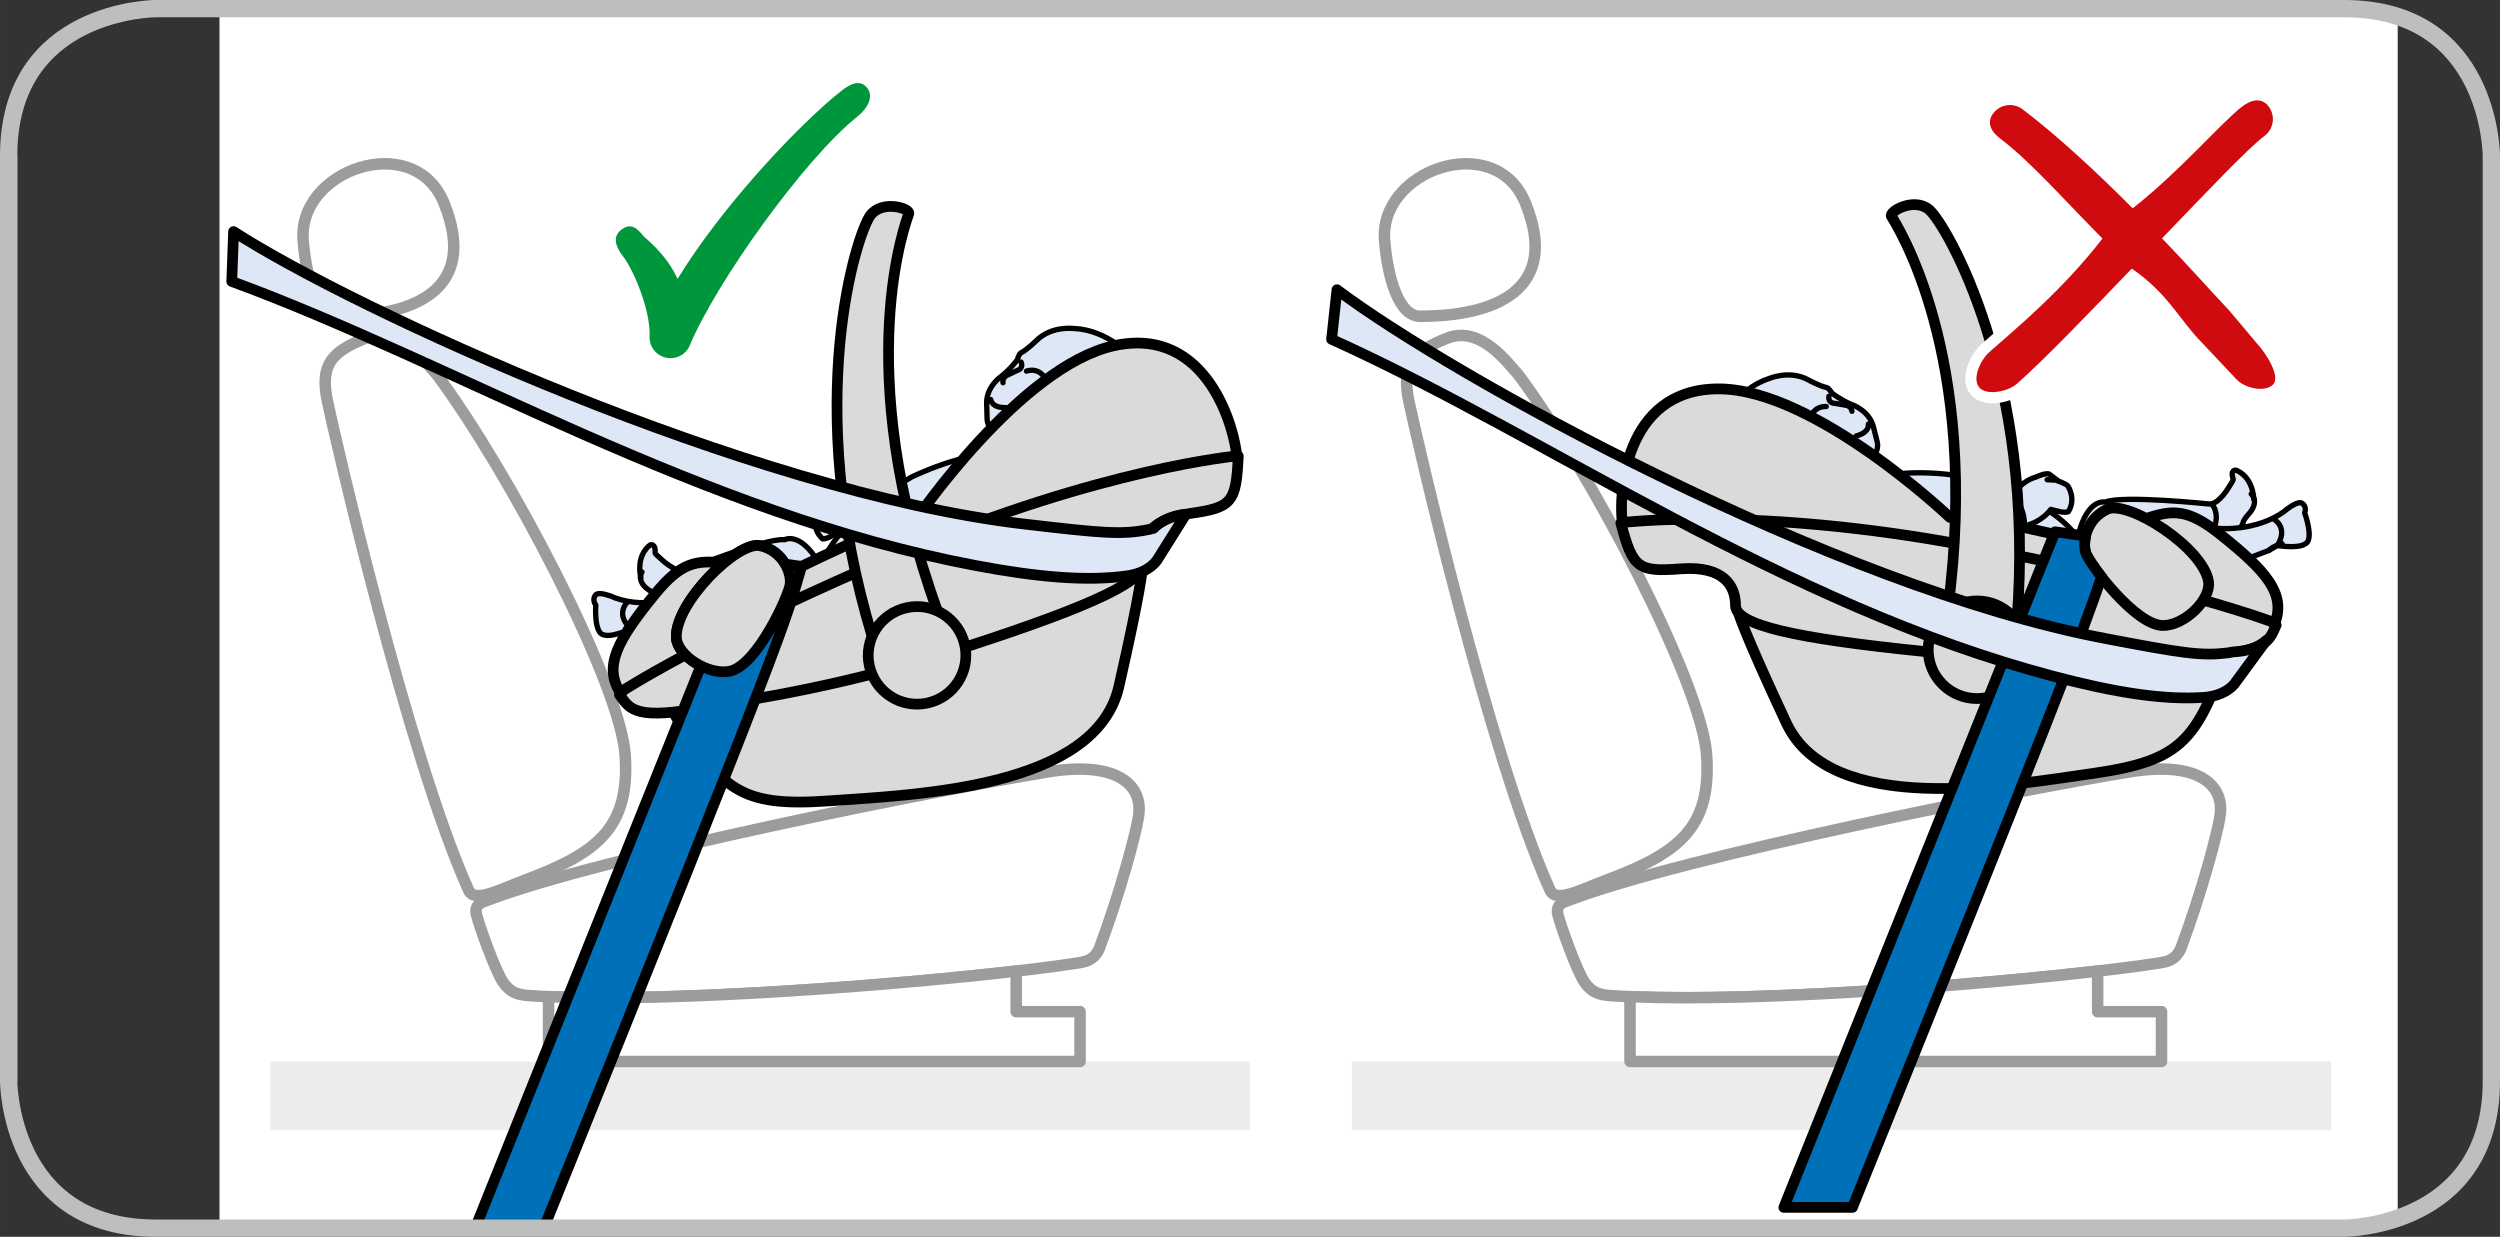 <?xml version="1.0" encoding="UTF-8"?>
<!DOCTYPE svg PUBLIC "-//W3C//DTD SVG 1.1//EN" "http://www.w3.org/Graphics/SVG/1.1/DTD/svg11.dtd">
<!-- Creator: CorelDRAW 2017 -->
<svg xmlns="http://www.w3.org/2000/svg" xml:space="preserve" width="53.04mm" height="26.24mm" version="1.1" style="shape-rendering:geometricPrecision; text-rendering:geometricPrecision; image-rendering:optimizeQuality; fill-rule:evenodd; clip-rule:evenodd"
viewBox="0 0 1234.2 610.59"
 xmlns:xlink="http://www.w3.org/1999/xlink">
 <rect x="0" y="0" width="1234.2" height="610.59" fill="#333333" stroke="none"/>
 <defs>
  <style type="text/css">
   <![CDATA[
    .str4 {stroke:#BCBDBD;stroke-width:8.54;stroke-miterlimit:4}
    .str6 {stroke:#BDBEBE;stroke-width:8.54;stroke-miterlimit:4}
    .str1 {stroke:black;stroke-width:2.64;stroke-linecap:round;stroke-linejoin:round;stroke-miterlimit:4}
    .str0 {stroke:#9C9C9D;stroke-width:5.68;stroke-linecap:round;stroke-linejoin:round;stroke-miterlimit:4}
    .str3 {stroke:white;stroke-width:11.04;stroke-linecap:round;stroke-linejoin:round;stroke-miterlimit:4}
    .str5 {stroke:black;stroke-width:5.29;stroke-linecap:round;stroke-linejoin:round;stroke-miterlimit:10}
    .str2 {stroke:black;stroke-width:5.3;stroke-linecap:round;stroke-linejoin:round;stroke-miterlimit:4}
    .fil8 {fill:none}
    .fil1 {fill:none;fill-rule:nonzero}
    .fil5 {fill:#00963C}
    .fil7 {fill:#0071B9;fill-rule:nonzero}
    .fil6 {fill:#D00B10;fill-rule:nonzero}
    .fil4 {fill:#D9DADA;fill-rule:nonzero}
    .fil3 {fill:#DEE7F6;fill-rule:nonzero}
    .fil2 {fill:#ECECEC;fill-rule:nonzero}
    .fil0 {fill:white;fill-rule:nonzero}
   ]]>
  </style>
 </defs>
 <g id="Слой_x0020_1">
  <path class="fil0" d="M110.32 606.33c-0.11,-1.25 -0.17,-2.52 -0.17,-3.79l0 -598.27 1047.18 0 0 0c10.04,0 18.69,1.39 26.15,3.79l0 593.42c-14.2,4.85 -26.15,4.85 -26.15,4.85l-1047.01 0z"/>
  <path class="fil0" d="M110.49 606.33c-0.11,-1.25 -0.17,-2.52 -0.17,-3.79l0 -598.27 1047.01 0 0 0c10.12,0 18.83,1.41 26.33,3.84l0 593.3c-14.28,4.91 -26.33,4.91 -26.33,4.91l-1046.84 0z"/>
  <path class="fil0" d="M108.48 606.33c-0.08,-1.04 -0.12,-2.08 -0.12,-3.14l0 -598.92 1048.97 0 0 0c9.25,0 17.32,1.19 24.36,3.24l0 594.55c-13.4,4.26 -24.36,4.26 -24.36,4.26l-1048.85 0z"/>
  <path class="fil0" d="M701.62 156.13c35.63,-0.1 69.08,-12.53 51.44,-55.92 -14.87,-36.64 -73.44,-16.24 -69.41,19.54 1.42,16.96 6.88,37.08 17.98,36.38z"/>
  <path class="fil1 str0" d="M701.62 156.13c35.63,-0.1 69.08,-12.53 51.44,-55.92 -14.87,-36.64 -73.44,-16.24 -69.41,19.54 1.42,16.96 6.88,37.08 17.98,36.38"/>
  <path class="fil0" d="M1076.7 468.04c10.55,-28.33 17.93,-56.58 19.08,-64.03 3.28,-16.36 -10.3,-28.48 -44.2,-22.99 -51.4,8.33 -220.16,41.58 -277.55,63.61 -3.45,1.05 -6.3,2.82 -4.7,7.68 0.97,4.16 9.13,27.26 12.99,32.7 3.61,5.05 7.01,6 12.4,6.49 74.94,5.07 227.79,-9.1 271.66,-16.16 2.99,-0.62 7.42,-0.8 10.33,-7.3z"/>
  <path class="fil1 str0" d="M1076.7 468.04c10.55,-28.33 17.93,-56.58 19.08,-64.03 3.28,-16.36 -10.3,-28.48 -44.2,-22.99 -51.4,8.33 -220.16,41.58 -277.55,63.61 -3.45,1.05 -6.3,2.82 -4.7,7.68 0.97,4.16 9.13,27.26 12.99,32.7 3.61,5.05 7.01,6 12.4,6.49 74.94,5.07 227.79,-9.1 271.66,-16.16 2.99,-0.62 7.42,-0.8 10.33,-7.3"/>
  <path class="fil0" d="M793.9 434.19c35.52,-13.37 50.95,-25.96 48.64,-61.31 -2.33,-35.38 -57.38,-140.28 -93.06,-188.03 -4.37,-4.46 -18.17,-24.54 -34.98,-17.93 -16.8,6.66 -22.79,12.98 -18.96,31.25 3.37,16.05 39.53,174.08 69.53,240.94 2.77,7.02 14.16,0.57 28.83,-4.92z"/>
  <path class="fil1 str0" d="M793.9 434.19c35.52,-13.37 50.95,-25.96 48.64,-61.31 -2.33,-35.38 -57.38,-140.28 -93.06,-188.03 -4.37,-4.46 -18.17,-24.54 -34.98,-17.93 -16.8,6.66 -22.79,12.98 -18.96,31.25 3.37,16.05 39.53,174.08 69.53,240.94 2.77,7.02 14.16,0.57 28.83,-4.92"/>
  <polygon class="fil2" points="1150.86,557.88 667.39,557.88 667.39,524.03 1150.86,524.03 "/>
  <path class="fil0" d="M804.71 492.02l0 32.01 262.39 0 0 -24.59 -31.53 0 0 -20.03c-59.44,6.87 -166.84,15.36 -230.86,12.61z"/>
  <path class="fil1 str0" d="M804.71 492.02l0 32.01 262.39 0 0 -24.59 -31.53 0 0 -20.03c-59.44,6.87 -166.84,15.36 -230.86,12.61"/>
  <path class="fil3" d="M918.12 232.75c0,0 2.8,4.02 6.92,4.41l-0.06 -0.2c16.09,-6.94 45.53,-1.57 45.53,-1.57 34.21,8.41 48.79,21.43 54.77,29.36l0.86 -1.07c4.61,-17.97 13.17,-15.81 13.17,-15.81 8.57,-3.55 51.52,0.97 51.52,0.97 4.91,0.09 10.11,-9.3 10.11,-9.3 1.72,-2.59 1.58,-2.96 1.58,-2.96 -1.71,-4.67 1.16,-4.47 1.16,-4.47 0,0 7.2,1.93 8.78,12.34 0.12,0.66 0.17,1.34 0.25,2.1l0.1 -0.23c0.48,1.78 0.19,4.51 -3.16,8 0,0 -1.58,1.82 -2.04,2.94 0,0 -0.46,1.78 -1.25,2.71l0.07 0.49c6.05,-0.84 14.15,-2.89 21.08,-7.86 0,0 7.19,-6.25 9.33,-3.88 0,0 2.02,1.49 0.94,4.51 0,0 4.94,13.56 0.08,15.33 0,0 -2.29,2.35 -13.65,0.78l-4.13 2.4c0,0 -20.37,7.77 -37.49,14.62 0,0 -7.54,1.49 -17.88,7.44 0,0 -5.06,4.12 -14.11,8.87 0,0 -35.69,30.3 -65.55,5.84 0,0 -20.67,-19.91 -54.03,-28.94 0,0 -14.03,-3.18 -23,-16.06 0,0 -6.99,-9.52 -15.48,-14.22l25.6 -16.55z"/>
  <path class="fil1 str1" d="M918.12 232.75c0,0 2.8,4.02 6.92,4.41l-0.06 -0.2c16.09,-6.94 45.53,-1.57 45.53,-1.57 34.21,8.41 48.79,21.43 54.77,29.36l0.86 -1.07c4.61,-17.97 13.17,-15.81 13.17,-15.81 8.57,-3.55 51.52,0.97 51.52,0.97 4.91,0.09 10.11,-9.3 10.11,-9.3 1.72,-2.59 1.58,-2.96 1.58,-2.96 -1.71,-4.67 1.16,-4.47 1.16,-4.47 0,0 7.2,1.93 8.78,12.34 0.12,0.66 0.17,1.34 0.25,2.1l0.1 -0.23c0.48,1.78 0.19,4.51 -3.16,8 0,0 -1.58,1.82 -2.04,2.94 0,0 -0.46,1.78 -1.25,2.71l0.07 0.49c6.05,-0.84 14.15,-2.89 21.08,-7.86 0,0 7.19,-6.25 9.33,-3.88 0,0 2.02,1.49 0.94,4.51 0,0 4.94,13.56 0.08,15.33 0,0 -2.29,2.35 -13.65,0.78l-4.13 2.4c0,0 -20.37,7.77 -37.49,14.62 0,0 -7.54,1.49 -17.88,7.44 0,0 -5.06,4.12 -14.11,8.87 0,0 -35.69,30.3 -65.55,5.84 0,0 -20.67,-19.91 -54.03,-28.94 0,0 -14.03,-3.18 -23,-16.06 0,0 -6.99,-9.52 -15.48,-14.22m134.15 24.07c0,0 29.31,-15.57 44.09,-13.27 0,0 11.65,0.02 26.43,0.87 0,0 3.82,0.23 9.23,-0.5m-77.23 11.19c0,0 -0.77,-2.77 -3.91,-6.9m-106.95 -23.28c1.72,-1.88 4.02,-3.35 6.66,-4.51"/>
  <path class="fil3" d="M901.2 245.91c0,0 -27.9,13.95 -43.21,-0.68 0,0 -20.97,-17.69 -9.02,-36.27 0,0 8.45,-16.93 24.25,-22.02 0,0 10.19,-4.5 19.42,0.57 0,0 5.66,3.09 8.95,3.76 0,0 0.67,-0.37 2.9,2.9 0,0 4.52,3.47 9.72,5.58 0,0 8.27,2.68 10.56,10.58 0,0 1.47,5.77 2.02,8 0,0 1.53,5.1 -4.8,10.08 0,0 -2.69,3 -6.65,7.52 0,0 -4.61,4.42 -12.43,8.94l-1.71 1.05z"/>
  <path class="fil1 str1" d="M901.2 245.91c0,0 -27.9,13.95 -43.21,-0.68 0,0 -20.97,-17.69 -9.02,-36.27 0,0 8.45,-16.93 24.25,-22.02 0,0 10.19,-4.5 19.42,0.57 0,0 5.66,3.09 8.95,3.76 0,0 0.67,-0.37 2.9,2.9 0,0 4.52,3.47 9.72,5.58 0,0 8.27,2.68 10.56,10.58 0,0 1.47,5.77 2.02,8 0,0 1.53,5.1 -4.8,10.08 0,0 -2.69,3 -6.65,7.52 0,0 -4.61,4.42 -12.43,8.94l-1.71 1.05m-19.73 -16.34c0,0 -5.85,-4.63 -9.99,2.19 0,0 -2.91,8.18 7.29,8.96 0,0 9.04,0.2 12.12,-3.57m12.01 -41.53c0,0 -0.69,3.34 2.96,3.51 0,0 4.1,0.62 6.09,1.07 0,0 2.06,0.71 2.32,2.83m8.12 6.34c0,0 0.87,4.05 -6.07,5.86m-14.74 -14.54c0,0 -7.31,-0.75 -8.37,8.09m233.38 59.6c0,0 -4.81,1.3 -6.49,3.38m-8.73 -27.91c0,0 1.03,0.88 1.45,2.49m9.42 9.73c0,0 7.58,3.93 2.33,12.7m-32.57 -19.83c0,0 3.91,4 1.13,11.57"/>
  <path class="fil3" d="M920.03 242.59c0,0 7.16,-5.35 20.27,6.68 0,0 8.91,8.34 13.18,7.59 0,0 21.73,-8.22 39.01,-10.79 0,0 4.33,-8.25 12.62,-10.56 0,0 4.79,-2.21 6.5,-1.48l4.76 3.57 -1.42 -0.55c0,0 5.01,1.71 5.91,2.86 0,0 4.3,6.29 0.21,12.72 0,0 -1.62,0.62 -4.42,-0.1l-4.2 -1.04c0,0 -3.95,5.97 -12.94,8.2 0,0 -22.94,15.56 -40.9,18.96 0,0 -30.87,4.98 -44.91,-15.24 0,0 -3.32,-4.97 -2.38,-10.49l8.7 -10.33z"/>
  <path class="fil1 str1" d="M920.03 242.59c0,0 7.16,-5.35 20.27,6.68 0,0 8.91,8.34 13.18,7.59 0,0 21.73,-8.22 39.01,-10.79 0,0 4.33,-8.25 12.62,-10.56 0,0 4.79,-2.21 6.5,-1.48l4.76 3.57 -1.42 -0.55c0,0 5.01,1.71 5.91,2.86 0,0 4.3,6.29 0.21,12.72 0,0 -1.62,0.62 -4.42,-0.1l-4.2 -1.04c0,0 -3.95,5.97 -12.94,8.2 0,0 -22.94,15.56 -40.9,18.96 0,0 -30.87,4.98 -44.91,-15.24 0,0 -3.32,-4.97 -2.38,-10.49m103.63 -15.88l-4.3 -0.2m-18.16 9.23c0,0 6.62,0.51 7.03,13.63"/>
  <path class="fil4" d="M1099.67 322.62c-15.19,42.67 -22.37,52.81 -65.68,59.1 -43.33,6.23 -130.28,21.79 -152.11,-24.79 -21.81,-46.63 -23.59,-54.38 -23.59,-54.38l241.38 20.08z"/>
  <path class="fil1 str2" d="M1099.67 322.62c-15.19,42.67 -22.37,52.81 -65.68,59.1 -43.33,6.23 -130.28,21.79 -152.11,-24.79 -21.81,-46.63 -23.59,-54.38 -23.59,-54.38l241.38 20.08"/>
  <path class="fil4" d="M849.56 242.09l234.72 36.62 39.42 29.93c-3.31,6.87 -3.46,13.36 -34.44,14.75 -30.96,1.35 -74.11,4.84 -138.94,-1.73 -64.83,-6.55 -93.52,-13.18 -93.52,-22.73 0,-9.53 -5.63,-19.66 -26.93,-18.11 -21.29,1.59 -23.76,-0.19 -29.69,-22.6l49.37 -16.13z"/>
  <path class="fil1 str2" d="M849.56 242.09l234.72 36.62 39.42 29.93c-3.31,6.87 -3.46,13.36 -34.44,14.75 -30.96,1.35 -74.11,4.84 -138.94,-1.73 -64.83,-6.55 -93.52,-13.18 -93.52,-22.73 0,-9.53 -5.63,-19.66 -26.93,-18.11 -21.29,1.59 -23.76,-0.19 -29.69,-22.6l49.37 -16.13"/>
  <path class="fil4" d="M1123.14 307.52c5.27,-14.46 -4.18,-25.53 -27.15,-43.79 -15.73,-12.51 -23.39,-12.31 -37.05,-7.52l-29.87 11.2c0,0 -54.61,-14.06 -66.46,-11.99 0,0 -66.67,-63.44 -114.2,-63.44 -47.48,0 -49.29,53.79 -47.48,66.01 0,0 66.45,-8.19 169.97,11.33 103.52,19.5 152.24,38.19 152.24,38.19z"/>
  <path class="fil1 str2" d="M1123.14 307.52c5.27,-14.46 -4.18,-25.53 -27.15,-43.79 -15.73,-12.51 -23.39,-12.31 -37.05,-7.52l-29.87 11.2c0,0 -54.61,-14.06 -66.46,-11.99 0,0 -66.67,-63.44 -114.2,-63.44 -47.48,0 -49.29,53.79 -47.48,66.01 0,0 66.45,-8.19 169.97,11.33 103.52,19.5 152.24,38.19 152.24,38.19"/>
  <path class="fil4" d="M1090.31 287.18c-2.61,-16.9 -39.72,-40.52 -50.06,-35.76 -10.36,4.8 -12.4,16.27 -10.47,21.73 1.93,5.51 24.48,35.65 38.07,35.65 10.78,0 23.77,-12.89 22.45,-21.62z"/>
  <path class="fil1 str2" d="M1090.31 287.18c-2.61,-16.9 -39.72,-40.52 -50.06,-35.76 -10.36,4.8 -12.4,16.27 -10.47,21.73 1.93,5.51 24.48,35.65 38.07,35.65 10.78,0 23.77,-12.89 22.45,-21.62"/>
  <path class="fil4" d="M995.69 306.85c9.61,-120.54 -35.05,-196.32 -43.29,-203.31 -7.39,-6.3 -20.01,0.89 -18.64,3.25 1.38,2.39 44.82,67.56 27.77,194.67l34.16 5.38z"/>
  <path class="fil1 str2" d="M995.69 306.85c9.61,-120.54 -35.05,-196.32 -43.29,-203.31 -7.39,-6.3 -20.01,0.89 -18.64,3.25 1.38,2.39 44.82,67.56 27.77,194.67l34.16 5.38"/>
  <path class="fil4" d="M951.92 320.76c0,-13.27 10.77,-24.09 24.11,-24.09 13.28,0 24.09,10.82 24.09,24.09 0,13.31 -10.8,24.11 -24.09,24.11 -13.34,0 -24.11,-10.8 -24.11,-24.11z"/>
  <path class="fil1 str2" d="M951.92 320.76c0,-13.27 10.77,-24.09 24.11,-24.09 13.28,0 24.09,10.82 24.09,24.09 0,13.31 -10.8,24.11 -24.09,24.11 -13.34,0 -24.11,-10.8 -24.11,-24.11"/>
  <path class="fil0" d="M415.14 45.02c-21.28,16.92 -59.19,57.41 -80.63,92.66 -5.67,-12.45 -16.15,-20.28 -16.67,-20.92 -3.51,-4.5 -6.65,-6.82 -11.17,-3.31 -4.5,3.5 -2.67,8.52 0.83,12.98 5.39,6.94 13.72,26.87 13.18,39.59 -0.22,5.04 3.19,9.47 8.09,10.55 4.9,1.08 9.9,-1.5 11.8,-6.13 12.58,-30.25 56.13,-91.74 82.87,-113.02 4.49,-3.56 8.22,-9.56 4.67,-14.02 -3.56,-4.49 -8.47,-1.94 -12.97,1.62z"/>
  <path class="fil1 str3" d="M415.14 45.02c-21.28,16.92 -59.19,57.41 -80.63,92.66 -5.67,-12.45 -16.15,-20.28 -16.67,-20.92 -3.51,-4.5 -6.65,-6.82 -11.17,-3.31 -4.5,3.5 -2.67,8.52 0.83,12.98 5.39,6.94 13.72,26.87 13.18,39.59 -0.22,5.04 3.19,9.47 8.09,10.55 4.9,1.08 9.9,-1.5 11.8,-6.13 12.58,-30.25 56.13,-91.74 82.87,-113.02 4.49,-3.56 8.22,-9.56 4.67,-14.02 -3.56,-4.49 -8.47,-1.94 -12.97,1.62"/>
  <path class="fil5" d="M415.14 45.02c-21.28,16.92 -59.19,57.41 -80.63,92.66 -5.67,-12.45 -16.15,-20.28 -16.67,-20.92 -3.51,-4.5 -6.65,-6.82 -11.17,-3.31 -4.5,3.5 -2.67,8.52 0.83,12.98 5.39,6.94 13.72,26.87 13.18,39.59 -0.22,5.04 3.19,9.47 8.09,10.55 4.9,1.08 9.9,-1.5 11.8,-6.13 12.58,-30.25 56.13,-91.74 82.87,-113.02 4.49,-3.56 8.22,-9.56 4.67,-14.02 -3.56,-4.49 -8.47,-1.94 -12.97,1.62z"/>
  <path class="fil0" d="M982.04 173.86c12.79,-11.3 35.82,-30.18 55.91,-56.09 -18.35,-18.47 -35.25,-37.82 -50.44,-49.33 -4.56,-3.43 -6.95,-7.93 -3.51,-12.45 3.47,-4.59 9.94,-5.5 14.5,-2.05 15.95,12.06 35.56,29.95 54.36,48.91 23.56,-18.48 44.22,-42.8 54.05,-50.25 4.54,-3.46 9.61,-4.6 13.06,-0.07 3.46,4.56 2.58,11.07 -1.99,14.53 -8.64,6.57 -28.88,28.02 -50.62,50.61 11.98,12.42 22.94,24.74 33.21,35.67l13.93 16.55c3.95,4.17 11.71,16.1 7.58,20.05 -4.14,3.94 -13.87,1.62 -17.83,-2.52l-18.76 -19.91c-10.05,-10.69 -15.85,-23.11 -33.07,-34.9 -21.7,22.58 -43.35,45.04 -56.66,56.82 -4.28,3.78 -14.82,6.14 -18.58,1.89 -3.8,-4.29 0.57,-13.64 4.86,-17.44z"/>
  <path class="fil1 str3" d="M982.04 173.86c12.79,-11.3 35.82,-30.18 55.91,-56.09 -18.35,-18.47 -35.25,-37.82 -50.44,-49.33 -4.56,-3.43 -6.95,-7.93 -3.51,-12.45 3.47,-4.59 9.94,-5.5 14.5,-2.05 15.95,12.06 35.56,29.95 54.36,48.91 23.56,-18.48 44.22,-42.8 54.05,-50.25 4.54,-3.46 9.61,-4.6 13.06,-0.07 3.46,4.56 2.58,11.07 -1.99,14.53 -8.64,6.57 -28.88,28.02 -50.62,50.61 11.98,12.42 22.94,24.74 33.21,35.67l13.93 16.55c3.95,4.17 11.71,16.1 7.58,20.05 -4.14,3.94 -13.87,1.62 -17.83,-2.52l-18.76 -19.91c-10.05,-10.69 -15.85,-23.11 -33.07,-34.9 -21.7,22.58 -43.35,45.04 -56.66,56.82 -4.28,3.78 -14.82,6.14 -18.58,1.89 -3.8,-4.29 0.57,-13.64 4.86,-17.44"/>
  <path class="fil6" d="M982.04 173.86c12.79,-11.3 35.82,-30.18 55.91,-56.09 -18.35,-18.47 -35.25,-37.82 -50.44,-49.33 -4.56,-3.43 -6.95,-7.93 -3.51,-12.45 3.47,-4.59 9.94,-5.5 14.5,-2.05 15.95,12.06 35.56,29.95 54.36,48.91 23.56,-18.48 44.22,-42.8 54.05,-50.25 4.54,-3.46 9.61,-4.6 13.06,-0.07 3.46,4.56 2.58,11.07 -1.99,14.53 -8.64,6.57 -28.88,28.02 -50.62,50.61 11.98,12.42 22.94,24.74 33.21,35.67l13.93 16.55c3.95,4.17 11.71,16.1 7.58,20.05 -4.14,3.94 -13.87,1.62 -17.83,-2.52l-18.76 -19.91c-10.05,-10.69 -15.85,-23.11 -33.07,-34.9 -21.7,22.58 -43.35,45.04 -56.66,56.82 -4.28,3.78 -14.82,6.14 -18.58,1.89 -3.8,-4.29 0.57,-13.64 4.86,-17.44z"/>
  <path class="fil0" d="M167.72 156.13c35.63,-0.1 69.08,-12.53 51.45,-55.92 -14.88,-36.64 -73.44,-16.24 -69.41,19.54 1.41,16.96 6.87,37.08 17.97,36.38z"/>
  <path class="fil1 str0" d="M167.72 156.13c35.63,-0.1 69.08,-12.53 51.45,-55.92 -14.88,-36.64 -73.44,-16.24 -69.41,19.54 1.41,16.96 6.87,37.08 17.97,36.38"/>
  <path class="fil0" d="M542.8 468.04c10.56,-28.33 17.93,-56.58 19.09,-64.03 3.27,-16.36 -10.31,-28.48 -44.2,-22.99 -51.39,8.33 -220.15,41.58 -277.55,63.61 -3.44,1.05 -6.3,2.82 -4.7,7.68 0.97,4.16 9.13,27.26 13,32.7 3.61,5.05 7.01,6 12.4,6.49 74.93,5.07 227.78,-9.1 271.65,-16.16 2.99,-0.62 7.42,-0.8 10.33,-7.3z"/>
  <path class="fil1 str0" d="M542.8 468.04c10.56,-28.33 17.93,-56.58 19.09,-64.03 3.27,-16.36 -10.31,-28.48 -44.2,-22.99 -51.39,8.33 -220.15,41.58 -277.55,63.61 -3.44,1.05 -6.3,2.82 -4.7,7.68 0.97,4.16 9.13,27.26 13,32.7 3.61,5.05 7.01,6 12.4,6.49 74.93,5.07 227.78,-9.1 271.65,-16.16 2.99,-0.62 7.42,-0.8 10.33,-7.3"/>
  <path class="fil0" d="M260 434.19c35.53,-13.37 50.95,-25.96 48.64,-61.31 -2.32,-35.38 -57.38,-140.28 -93.07,-188.03 -4.37,-4.46 -18.16,-24.54 -34.97,-17.93 -16.79,6.66 -22.79,12.98 -18.95,31.25 3.37,16.05 39.53,174.08 69.53,240.94 2.77,7.02 14.15,0.57 28.83,-4.92z"/>
  <path class="fil1 str0" d="M260 434.19c35.53,-13.37 50.95,-25.96 48.64,-61.31 -2.32,-35.38 -57.38,-140.28 -93.07,-188.03 -4.37,-4.46 -18.16,-24.54 -34.97,-17.93 -16.79,6.66 -22.79,12.98 -18.95,31.25 3.37,16.05 39.53,174.08 69.53,240.94 2.77,7.02 14.15,0.57 28.83,-4.92"/>
  <polygon class="fil2" points="616.97,557.88 133.51,557.88 133.51,524.03 616.97,524.03 "/>
  <path class="fil0" d="M270.81 492.02l0 32.01 262.39 0 0 -24.59 -31.53 0 0 -20.03c-59.44,6.87 -166.84,15.36 -230.86,12.61z"/>
  <path class="fil1 str0" d="M270.81 492.02l0 32.01 262.39 0 0 -24.59 -31.53 0 0 -20.03c-59.44,6.87 -166.84,15.36 -230.86,12.61"/>
  <path class="fil3" d="M499.65 218.59c0,0 -1.58,4.67 -5.45,6.16l0.02 -0.22c-17.38,-2.25 -44.2,10.98 -44.2,10.98 -30.57,17.51 -41.03,34.06 -44.61,43.31l-1.09 -0.78c-9.39,-16.01 -17.02,-11.58 -17.02,-11.58 -9.23,-1.07 -49.27,15.13 -49.27,15.13 -4.72,1.42 -12.3,-6.19 -12.3,-6.19 -2.36,-1.98 -2.31,-2.42 -2.31,-2.42 0.35,-4.95 -2.35,-3.99 -2.35,-3.99 0,0 -6.39,3.86 -5.05,14.31 0.07,0.65 0.21,1.33 0.35,2.05l-0.18 -0.15c0.07,1.84 1.09,4.38 5.26,6.82 0,0 2,1.3 2.78,2.25 0,0 0.92,1.58 1.92,2.23l0.1 0.5c-6.07,0.89 -14.4,1.1 -22.44,-1.76 0,0 -8.63,-4.01 -10.03,-1.16 0,0 -1.53,1.98 0.34,4.6 0,0 -1.03,14.39 4.14,14.75 0,0 2.85,1.66 13.33,-3l4.63 1.17c0,0 21.71,1.89 40.05,3.78 0,0 7.66,-0.66 19.24,2.22 0,0 6,2.56 16,4.64 0,0 42.66,19.31 64.65,-12.4 0,0 14.4,-24.83 43.98,-42.69 0,0 12.63,-6.9 17.7,-21.79 0,0 4.12,-11.03 10.97,-17.93l-29.16 -8.85z"/>
  <path class="fil1 str1" d="M499.65 218.59c0,0 -1.58,4.67 -5.45,6.16l0.02 -0.22c-17.38,-2.25 -44.2,10.98 -44.2,10.98 -30.57,17.51 -41.03,34.06 -44.61,43.31l-1.09 -0.78c-9.39,-16.01 -17.02,-11.58 -17.02,-11.58 -9.23,-1.07 -49.27,15.13 -49.27,15.13 -4.72,1.42 -12.3,-6.19 -12.3,-6.19 -2.36,-1.98 -2.31,-2.42 -2.31,-2.42 0.35,-4.95 -2.35,-3.99 -2.35,-3.99 0,0 -6.39,3.86 -5.05,14.31 0.07,0.65 0.21,1.33 0.35,2.05l-0.18 -0.15c0.07,1.84 1.09,4.38 5.26,6.82 0,0 2,1.3 2.78,2.25 0,0 0.92,1.58 1.92,2.23l0.1 0.5c-6.07,0.89 -14.4,1.1 -22.44,-1.76 0,0 -8.63,-4.01 -10.03,-1.16 0,0 -1.53,1.98 0.34,4.6 0,0 -1.03,14.39 4.14,14.75 0,0 2.85,1.66 13.33,-3l4.63 1.17c0,0 21.71,1.89 40.05,3.78 0,0 7.66,-0.66 19.24,2.22 0,0 6,2.56 16,4.64 0,0 42.66,19.31 64.65,-12.4 0,0 14.4,-24.83 43.98,-42.69 0,0 12.63,-6.9 17.7,-21.79 0,0 4.12,-11.03 10.97,-17.93m-125.24 59.11c0,0 -0.01,-2.88 1.85,-7.73m96.46 -51.82c-2.2,-1.28 -4.79,-2.09 -7.66,-2.48"/>
  <path class="fil3" d="M519.54 226.62c0,0 30.65,5.72 41.37,-12.56 0,0 15.28,-22.79 -1.31,-37.37 0,0 -12.8,-13.93 -29.36,-14.49 0,0 -11.06,-1.55 -18.54,5.9 0,0 -4.58,4.52 -7.57,6.05 0,0 -0.73,-0.18 -1.98,3.57 0,0 -3.37,4.59 -7.81,8.04 0,0 -7.23,4.86 -7.26,13.1 0,0 0.19,5.94 0.24,8.23 0,0 -0.06,5.34 7.42,8.37 0,0 3.41,2.15 8.43,5.42 0,0 5.68,2.96 14.42,5.17l1.94 0.57z"/>
  <path class="fil1 str1" d="M519.54 226.62c0,0 30.65,5.72 41.37,-12.56 0,0 15.28,-22.79 -1.31,-37.37 0,0 -12.8,-13.93 -29.36,-14.49 0,0 -11.06,-1.55 -18.54,5.9 0,0 -4.58,4.52 -7.57,6.05 0,0 -0.73,-0.18 -1.98,3.57 0,0 -3.37,4.59 -7.81,8.04 0,0 -7.23,4.86 -7.26,13.1 0,0 0.19,5.94 0.24,8.23 0,0 -0.06,5.34 7.42,8.37 0,0 3.41,2.15 8.43,5.42 0,0 5.68,2.96 14.42,5.17l1.94 0.57m14.46 -21.17c0,0 4.36,-6.06 10.23,-0.64 0,0 5.01,7.08 -4.57,10.6 0,0 -8.64,2.69 -12.63,-0.06m-22.95 -36.61c0,0 1.56,2.98 -1.88,4.16 0,0 -3.77,1.71 -5.57,2.67 0,0 -1.78,1.29 -1.45,3.39m-6.04 8.31c0,0 0.26,4.13 7.44,3.97m10.18 -18.02c0,0 6.82,-2.75 10.26,5.48m-208 121.42c0,0 4.99,-0.07 7.19,1.52m0.73 -29.23c0,0 -0.76,1.12 -0.75,2.78m-6.39 11.93c0,0 -6.21,5.87 1.28,12.88m25.86 -28.04c0,0 -2.68,4.94 2.08,11.46"/>
  <path class="fil3" d="M500.52 228.57c0,0 -8.37,-3.19 -17.65,12 0,0 -6.29,10.49 -10.57,10.95 0,0 -23.16,-1.92 -40.49,0.34 0,0 -6.41,-6.75 -15.04,-6.69 0,0 -5.2,-0.78 -6.66,0.39l-3.6 4.7 1.24 -0.9c0,0 -4.36,3.05 -4.92,4.35 0,0 -2.41,7.26 3.28,12.33 0,0 1.72,0.12 4.22,-1.34l3.78 -2.16c0,0 5.43,4.68 14.67,4.37 0,0 26.36,8.64 44.56,6.95 0,0 31.03,-3.69 38.98,-26.99 0,0 1.82,-5.69 -0.61,-10.75l-11.19 -7.55z"/>
  <path class="fil1 str1" d="M500.52 228.57c0,0 -8.37,-3.19 -17.65,12 0,0 -6.29,10.49 -10.57,10.95 0,0 -23.16,-1.92 -40.49,0.34 0,0 -6.41,-6.75 -15.04,-6.69 0,0 -5.2,-0.78 -6.66,0.39l-3.6 4.7 1.24 -0.9c0,0 -4.36,3.05 -4.92,4.35 0,0 -2.41,7.26 3.28,12.33 0,0 1.72,0.12 4.22,-1.34l3.78 -2.16c0,0 5.43,4.68 14.67,4.37 0,0 26.36,8.64 44.56,6.95 0,0 31.03,-3.69 38.98,-26.99 0,0 1.82,-5.69 -0.61,-10.75m-103.96 13.24l4.06 -1.39m20 3.89c0,0 -6.25,2.3 -3.03,15.04"/>
  <path class="fil4" d="M332.29 351.59c23.88,38.45 33.04,46.87 76.71,43.8 43.66,-3.04 131.93,-6.27 143.37,-56.47 11.43,-50.16 11.53,-58.14 11.53,-58.14l-231.61 70.8z"/>
  <path class="fil1 str2" d="M332.29 351.59c23.88,38.45 33.04,46.87 76.71,43.8 43.66,-3.04 131.93,-6.27 143.37,-56.47 11.43,-50.16 11.53,-58.14 11.53,-58.14l-231.61 70.8"/>
  <path class="fil4" d="M559.64 219.88l-221.62 85.51 -32.18 37.64c4.66,6 6.22,12.3 36.77,7.09 30.56,-5.23 73.45,-10.97 135.44,-31.15 61.95,-20.17 88.6,-32.68 86.56,-42.01 -2.02,-9.35 1.34,-20.44 22.49,-23.41 21.13,-2.98 23.16,-5.27 24.2,-28.41l-51.67 -5.25z"/>
  <path class="fil1 str2" d="M559.64 219.88l-221.62 85.51 -32.18 37.64c4.66,6 6.22,12.3 36.77,7.09 30.56,-5.23 73.45,-10.97 135.44,-31.15 61.95,-20.17 88.6,-32.68 86.56,-42.01 -2.02,-9.35 1.34,-20.44 22.49,-23.41 21.13,-2.98 23.16,-5.27 24.2,-28.41l-51.67 -5.25"/>
  <path class="fil4" d="M306.13 341.78c-8.21,-12.99 -1.33,-25.79 17.25,-48.52 12.73,-15.56 20.27,-16.98 34.62,-15.21l31.55 4.6c0,0 50.41,-25.33 62.39,-25.79 0,0 51.76,-76.15 98.15,-86.22 46.45,-10.07 59.61,42.12 60.44,54.47 0,0 -66.66,6.11 -163.71,47.09 -97.03,41 -140.69,69.58 -140.69,69.58z"/>
  <path class="fil1 str2" d="M306.13 341.78c-8.21,-12.99 -1.33,-25.79 17.25,-48.52 12.73,-15.56 20.27,-16.98 34.62,-15.21l31.55 4.6c0,0 50.41,-25.33 62.39,-25.79 0,0 51.76,-76.15 98.15,-86.22 46.45,-10.07 59.61,42.12 60.44,54.47 0,0 -66.66,6.11 -163.71,47.09 -97.03,41 -140.69,69.58 -140.69,69.58m27.78 -26.82c-1.04,-17.09 30.2,-48.02 41.36,-45.57 11.11,2.48 15.55,13.26 14.81,19.03 -0.71,5.79 -16.34,40.03 -29.66,42.9 -10.51,2.31 -25.96,-7.54 -26.51,-16.36"/>
  <path class="fil4" d="M430.55 314.12c-34.95,-115.77 -7.36,-199.31 -0.81,-207.88 5.91,-7.68 19.75,-3.37 18.91,-0.76 -0.84,2.61 -29.47,75.52 14.14,196.18l-32.24 12.45z"/>
  <path class="fil1 str2" d="M430.55 314.12c-34.95,-115.77 -7.36,-199.31 -0.81,-207.88 5.91,-7.68 19.75,-3.37 18.91,-0.76 -0.84,2.61 -29.47,75.52 14.14,196.18l-32.24 12.45"/>
  <path class="fil4" d="M476.28 318.44c-2.82,-13.02 -15.65,-21.28 -28.66,-18.42 -13.01,2.8 -21.28,15.64 -18.45,28.64 2.85,13.01 15.67,21.27 28.67,18.42 13.02,-2.82 21.25,-15.65 18.45,-28.64z"/>
  <path class="fil1 str2" d="M476.28 318.44c-2.82,-13.02 -15.65,-21.28 -28.66,-18.42 -13.01,2.8 -21.28,15.64 -18.45,28.64 2.85,13.01 15.67,21.27 28.67,18.42 13.02,-2.82 21.25,-15.65 18.45,-28.64"/>
  <path class="fil0" d="M415.14 45.02c-21.28,16.92 -59.19,57.41 -80.63,92.66 -5.67,-12.45 -16.15,-20.28 -16.67,-20.92 -3.51,-4.5 -6.65,-6.82 -11.17,-3.31 -4.5,3.5 -2.67,8.52 0.83,12.98 5.39,6.94 13.72,26.87 13.18,39.59 -0.22,5.04 3.19,9.47 8.09,10.55 4.9,1.08 9.9,-1.5 11.8,-6.13 12.58,-30.25 56.13,-91.74 82.87,-113.02 4.49,-3.56 8.22,-9.56 4.67,-14.02 -3.56,-4.49 -8.47,-1.94 -12.97,1.62z"/>
  <path class="fil1 str3" d="M415.14 45.02c-21.28,16.92 -59.19,57.41 -80.63,92.66 -5.67,-12.45 -16.15,-20.28 -16.67,-20.92 -3.51,-4.5 -6.65,-6.82 -11.17,-3.31 -4.5,3.5 -2.67,8.52 0.83,12.98 5.39,6.94 13.72,26.87 13.18,39.59 -0.22,5.04 3.19,9.47 8.09,10.55 4.9,1.08 9.9,-1.5 11.8,-6.13 12.58,-30.25 56.13,-91.74 82.87,-113.02 4.49,-3.56 8.22,-9.56 4.67,-14.02 -3.56,-4.49 -8.47,-1.94 -12.97,1.62"/>
  <path class="fil5" d="M415.14 45.02c-21.28,16.92 -59.19,57.41 -80.63,92.66 -5.67,-12.45 -16.15,-20.28 -16.67,-20.92 -3.51,-4.5 -6.65,-6.82 -11.17,-3.31 -4.5,3.5 -2.67,8.52 0.83,12.98 5.39,6.94 13.72,26.87 13.18,39.59 -0.22,5.04 3.19,9.47 8.09,10.55 4.9,1.08 9.9,-1.5 11.8,-6.13 12.58,-30.25 56.13,-91.74 82.87,-113.02 4.49,-3.56 8.22,-9.56 4.67,-14.02 -3.56,-4.49 -8.47,-1.94 -12.97,1.62z"/>
  <path class="fil7" d="M268.46 606.33c121.22,-300.34 119.1,-298.51 127.24,-326.71l-28.37 -4.01 -132.77 330.72 33.89 0z"/>
  <path class="fil1 str2" d="M268.46 606.33c121.22,-300.34 119.1,-298.51 127.24,-326.71l-28.37 -4.01 -132.77 330.72"/>
  <path class="fil4" d="M333.92 314.97c-1.04,-17.09 30.19,-48.02 41.35,-45.55 11.11,2.46 15.55,13.24 14.81,19.01 -0.71,5.78 -16.34,40.03 -29.65,42.9 -10.51,2.3 -25.97,-7.56 -26.51,-16.36z"/>
  <path class="fil1 str2" d="M333.92 314.97c-1.04,-17.09 30.19,-48.02 41.35,-45.55 11.11,2.46 15.55,13.24 14.81,19.01 -0.71,5.78 -16.34,40.03 -29.65,42.9 -10.51,2.3 -25.97,-7.56 -26.51,-16.36"/>
  <path class="fil3" d="M114.41 138.94c109.91,40.37 231.92,114.67 367.11,140.23 31.03,5.87 55.36,7.89 74.92,5.11 9.01,-1.25 13.84,-5.75 15.5,-8.91l13.47 -21.45c-7.14,0.48 -13.22,4.03 -15.88,6.88 -0.63,0.2 -1.27,0.35 -1.89,0.5 -13.54,2.86 -23.3,1.94 -62.11,-2.6 -136.09,-15.92 -331.13,-106.14 -390.22,-144.36l-0.89 24.59z"/>
  <path class="fil1 str2" d="M114.41 138.94c109.91,40.37 231.92,114.67 367.11,140.23 31.03,5.87 55.36,7.89 74.92,5.11 9.01,-1.25 13.84,-5.75 15.5,-8.91l13.47 -21.45c-7.14,0.48 -13.22,4.03 -15.88,6.88 -0.63,0.2 -1.27,0.35 -1.89,0.5 -13.54,2.86 -23.3,1.94 -62.11,-2.6 -136.09,-15.92 -331.13,-106.14 -390.22,-144.36l-0.89 24.59"/>
  <line class="fil1 str4" x1="4.27" y1="76.72" x2="4.27" y2= "533.94" />
  <path class="fil7" d="M914.52 596.07c95,-235.34 114.95,-286.82 122.94,-311.31 -4.1,-5.24 -7.02,-9.78 -7.67,-11.61 -0.76,-2.15 -0.87,-5.24 -0.14,-8.49l-15.11 -2.14 -133.9 333.55 33.89 0z"/>
  <path class="fil1 str5" d="M914.52 596.07c95,-235.34 114.95,-286.82 122.94,-311.31 -4.1,-5.24 -7.02,-9.78 -7.67,-11.61 -0.76,-2.15 -0.87,-5.24 -0.14,-8.49l-15.11 -2.14 -133.9 333.55 33.89 0"/>
  <path class="fil3" d="M657.38 167.5c106.71,48.19 223.06,131.08 356.06,166.3 30.53,8.09 54.65,11.86 74.36,10.5 9.07,-0.58 14.21,-4.74 16.09,-7.76l14.98 -20.44c-3.86,3.63 -9.72,5.44 -16.33,5.73 -0.67,0.03 -1.3,0.26 -1.93,0.37 -13.7,1.87 -23.37,0.24 -61.76,-7.08 -134.6,-25.69 -322.62,-129.72 -378.81,-172.1l-2.66 24.47z"/>
  <path class="fil1 str5" d="M657.38 167.5c106.71,48.19 223.06,131.08 356.06,166.3 30.53,8.09 54.65,11.86 74.36,10.5 9.07,-0.58 14.21,-4.74 16.09,-7.76l14.98 -20.44c-3.86,3.63 -9.72,5.44 -16.33,5.73 -0.67,0.03 -1.3,0.26 -1.93,0.37 -13.7,1.87 -23.37,0.24 -61.76,-7.08 -134.6,-25.69 -322.62,-129.72 -378.81,-172.1l-2.66 24.47"/>
  <path class="fil8 str6" d="M76.87 4.27c0,0 -72.6,0 -72.6,72.6l0 456.85c0,0 0,72.6 72.6,72.6l1080.45 0c0,0 72.61,0 72.61,-72.6l0 -456.85c0,0 0,-72.6 -72.61,-72.6l-1080.45 0z"/>
 </g>
</svg>
